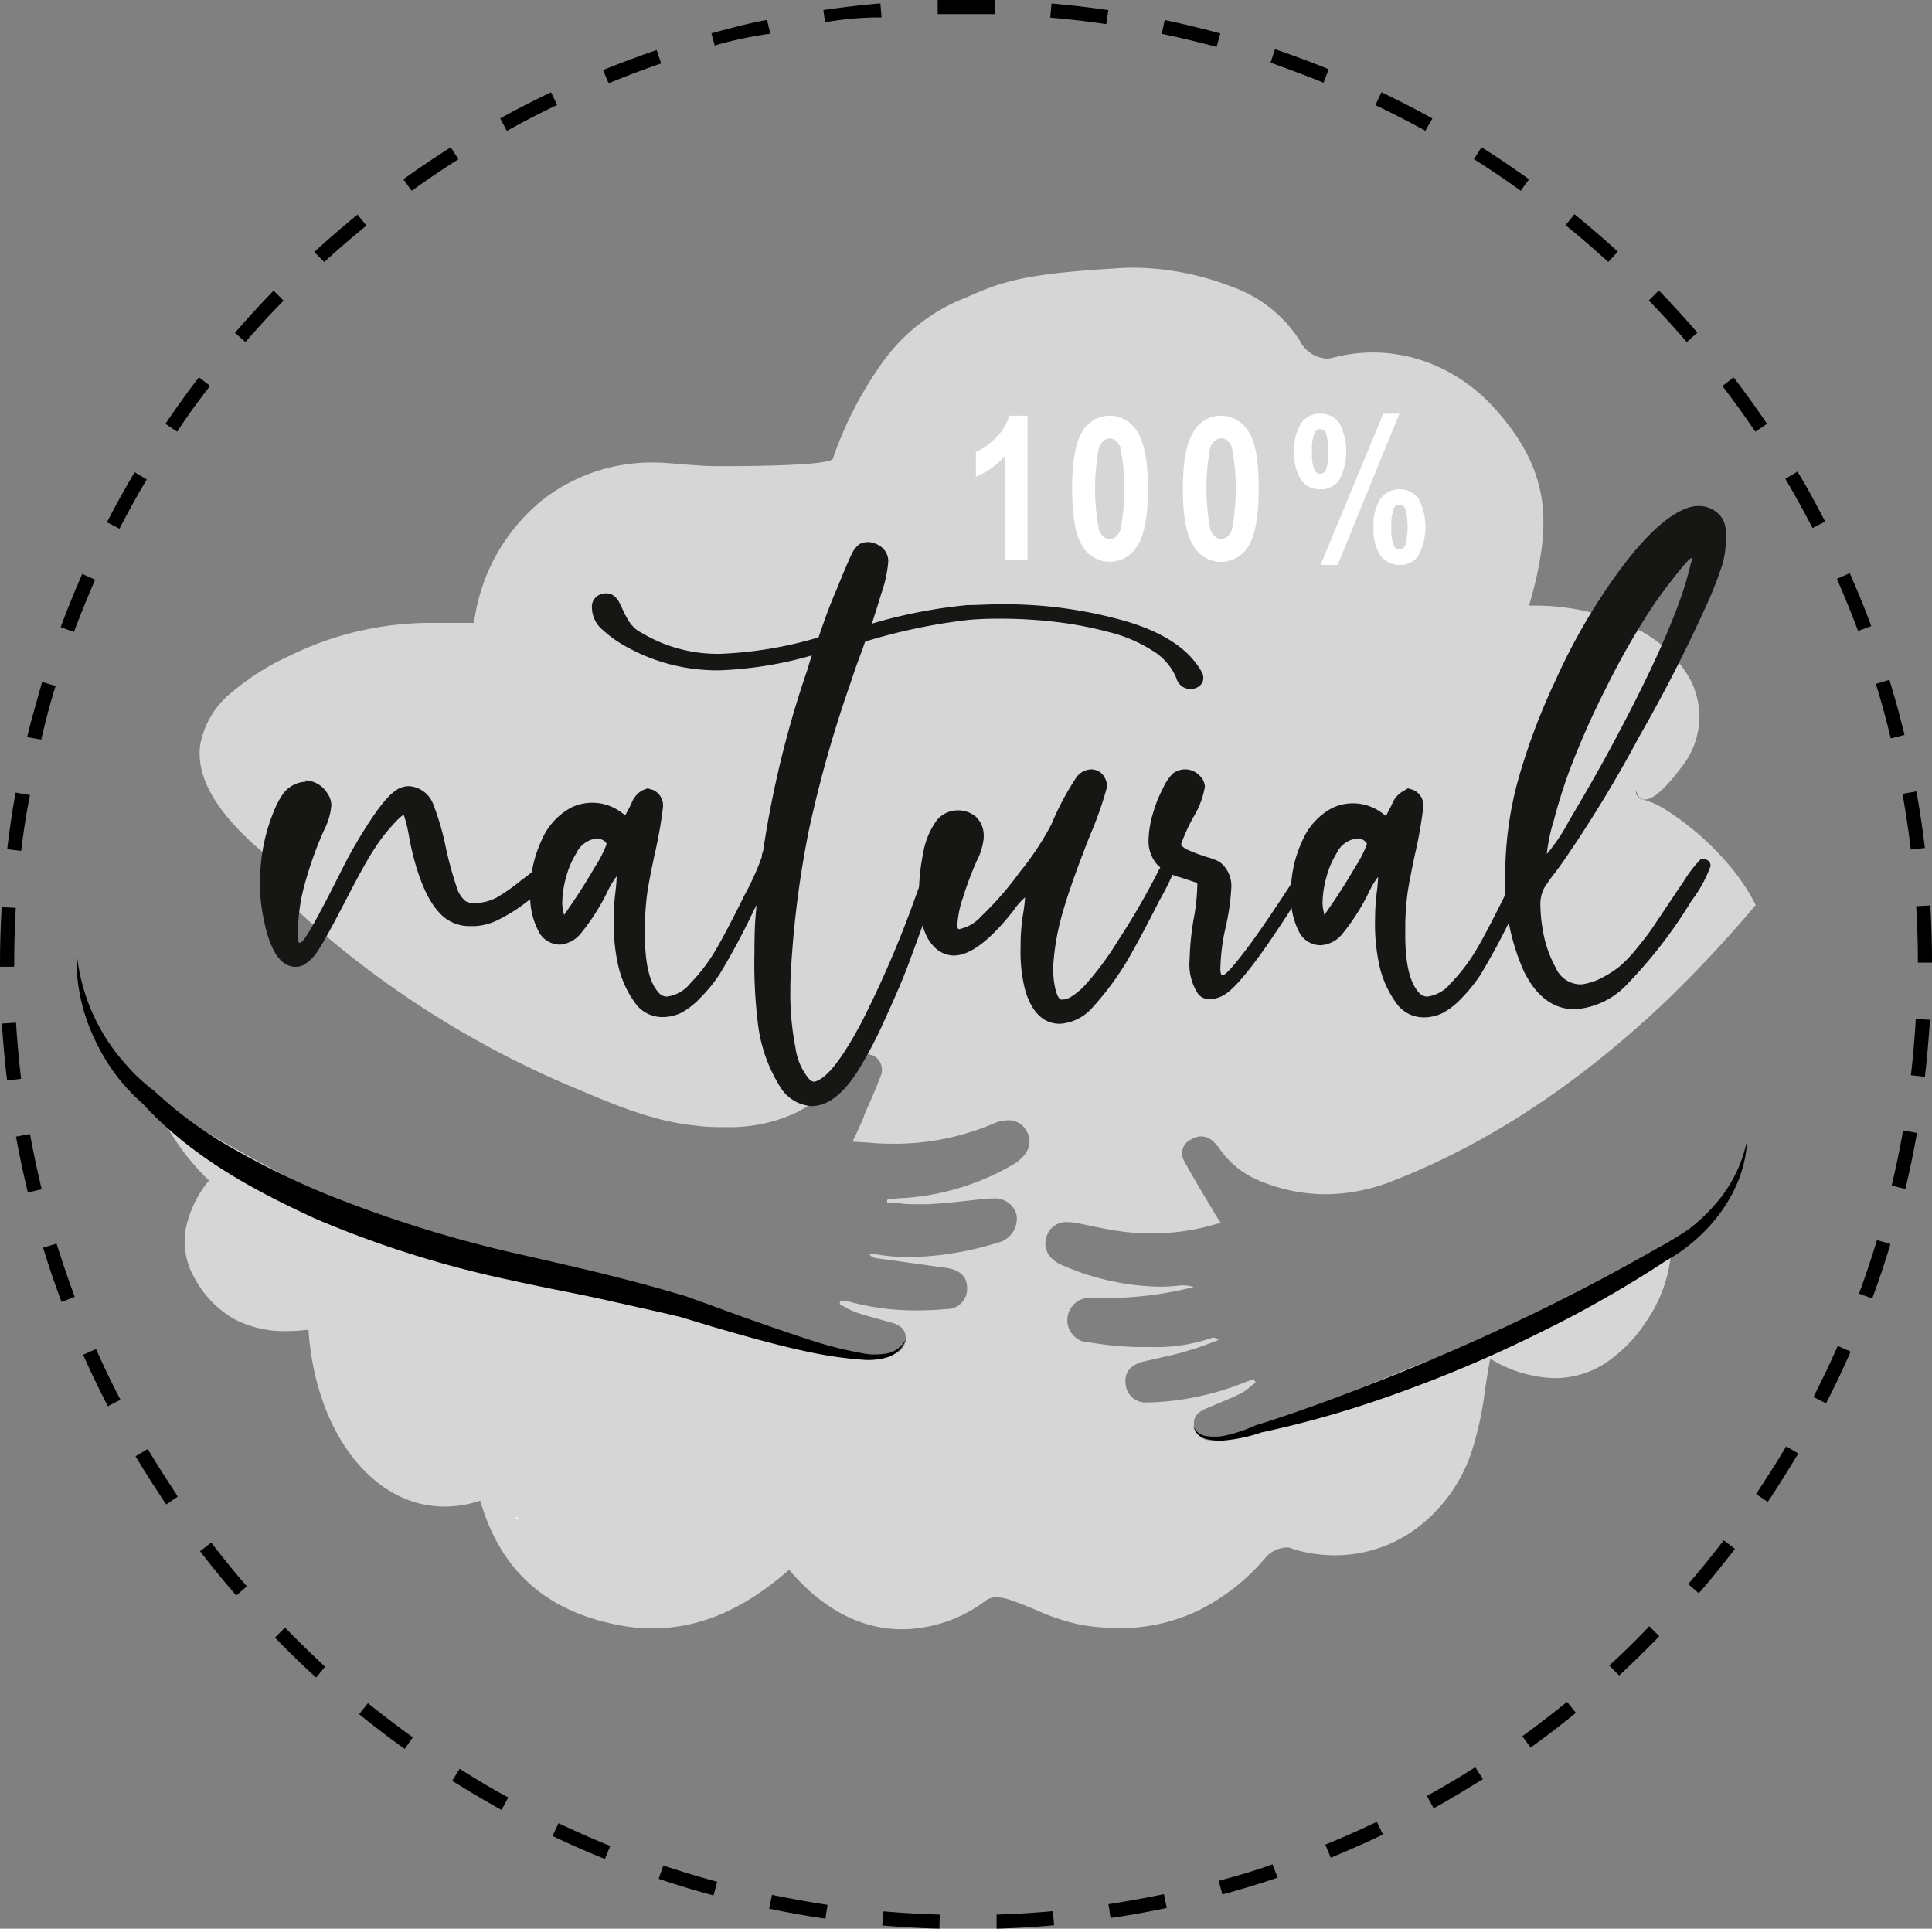<svg xmlns="http://www.w3.org/2000/svg" viewBox="0 0 193.12 192.78"><rect x="0" y="0" width="193.12" height="192.78" fill="#808080" stroke="none"/><defs><style>.cls-1{fill:#d6d6d7;}.cls-2{fill:#fff;}.cls-3{fill:#161615;}</style></defs><g id="Livello_2" data-name="Livello 2"><g id="Livello_1-2" data-name="Livello 1"><g id="Gruppe_154" data-name="Gruppe 154"><path id="Pfad_534" data-name="Pfad 534" d="M93.9,192.78c-1.9-.05-3.82-.16-5.71-.32l.12-1.41c1.86.16,3.76.27,5.63.32Zm5.72,0v-1.41c1.87-.06,3.76-.17,5.62-.34l.13,1.41c-1.89.17-3.81.28-5.71.34Zm-17.11-1c-1.88-.27-3.77-.61-5.63-1l.29-1.38c1.83.38,3.7.71,5.55,1Zm28.5-.05-.21-1.4c1.85-.28,3.71-.62,5.54-1l.29,1.38c-1.85.39-3.75.74-5.62,1Zm-39.69-2.27c-1.82-.49-3.66-1.05-5.48-1.66l.46-1.34c1.78.6,3.6,1.15,5.39,1.63Zm50.87-.1-.37-1.36c1.81-.5,3.62-1,5.38-1.65l.51,1.33c-1.8.61-3.63,1.17-5.47,1.67Zm-61.72-3.54c-1.78-.72-3.55-1.5-5.24-2.3l.6-1.28c1.68.8,3.41,1.56,5.17,2.27Zm72.55-.14-.54-1.3c1.74-.71,3.47-1.48,5.15-2.28l.61,1.27c-1.7.82-3.46,1.59-5.22,2.32Zm-82.89-4.77C48.47,180,46.81,179,45.2,178l.75-1.2c1.59,1,3.22,2,4.86,2.86Zm93.18-.16-.68-1.24c1.63-.9,3.26-1.87,4.84-2.87l.76,1.19c-1.61,1-3.26,2-4.92,2.92ZM40.45,174.81c-1.55-1.11-3.08-2.28-4.55-3.47l.88-1.1c1.46,1.18,3,2.33,4.49,3.42ZM153,174.68l-.83-1.14c1.52-1.1,3-2.25,4.47-3.43l.89,1.09c-1.46,1.2-3,2.37-4.53,3.48Zm-121.4-7c-1.42-1.29-2.8-2.63-4.11-4l1-1c1.29,1.33,2.66,2.65,4,3.92Zm130.26-.2-1-1c1.38-1.27,2.74-2.59,4-3.93l1,1c-1.31,1.36-2.69,2.7-4.1,4Zm-138.24-8c-1.24-1.42-2.46-2.91-3.62-4.43l1.12-.86c1.15,1.49,2.35,3,3.56,4.37Zm146.2-.22-1.07-.92c1.22-1.42,2.42-2.89,3.55-4.38l1.12.86c-1.15,1.51-2.37,3-3.61,4.44ZM16.62,150.38c-1.07-1.58-2.1-3.2-3.07-4.82l1.22-.73c.94,1.6,2,3.2,3,4.76Zm160.09-.25-1.17-.79c1-1.55,2.06-3.16,3-4.77l1.22.71c-1,1.64-2,3.27-3.06,4.85ZM10.78,140.56c-.86-1.67-1.7-3.41-2.47-5.15l1.29-.57c.76,1.72,1.58,3.42,2.44,5.07Zm171.75-.29-1.26-.64c.86-1.68,1.68-3.4,2.43-5.1l1.29.57c-.76,1.73-1.59,3.47-2.46,5.17ZM6.15,130.13c-.67-1.78-1.29-3.6-1.84-5.42l1.34-.41c.56,1.79,1.17,3.58,1.82,5.33Zm181-.34-1.33-.49c.66-1.77,1.26-3.57,1.8-5.35l1.35.4c-.55,1.82-1.16,3.65-1.83,5.44ZM2.79,119.2c-.45-1.84-.85-3.72-1.19-5.59L3,113.35c.34,1.85.73,3.7,1.17,5.52Zm187.67-.36-1.37-.33c.43-1.83.82-3.68,1.14-5.52l1.39.25c-.33,1.86-.72,3.75-1.16,5.6ZM.71,108c-.23-1.88-.4-3.8-.52-5.69l1.41-.09c.12,1.87.29,3.76.51,5.61Zm191.7-.37-1.4-.16c.22-1.87.38-3.75.49-5.62l1.41.08c-.11,1.89-.28,3.81-.5,5.7Zm-191-11H0v-.25c0-1.91.06-3.83.17-5.71l1.41.08c-.11,1.86-.16,3.75-.16,5.63Zm190.3-.41c0-1.88-.06-3.77-.17-5.64l1.41-.08c.11,1.89.17,3.81.17,5.72ZM2.12,85.05l-1.4-.17c.23-1.9.5-3.8.84-5.66L3,79.47C2.62,81.31,2.34,83.18,2.12,85.05ZM191,84.92c-.22-1.86-.5-3.73-.83-5.57l1.39-.25c.34,1.87.62,3.77.85,5.66ZM4.1,73.92l-1.39-.24c.44-1.85,1-3.7,1.5-5.52l1.35.41C5,70.31,4.54,72.14,4.1,74ZM189,73.8c-.44-1.82-.94-3.65-1.49-5.44l1.35-.41c.56,1.81,1.07,3.67,1.51,5.51ZM7.39,63.17l-1.32-.49c.66-1.79,1.39-3.58,2.15-5.31l1.29.57C8.76,59.68,8.05,61.41,7.39,63.17Zm178.34-.1c-.65-1.75-1.37-3.5-2.12-5.21l1.29-.57c.76,1.73,1.49,3.51,2.15,5.29ZM11.94,52.85l-1.25-.65c.87-1.68,1.8-3.37,2.77-5l1.21.72C13.71,49.53,12.8,51.19,11.94,52.85Zm169.24-.07c-.86-1.66-1.77-3.32-2.72-4.92l1.21-.72c1,1.62,1.9,3.31,2.77,5ZM17.71,43.15l-1.17-.79c1.06-1.58,2.18-3.14,3.34-4.65l1.12.86C19.84,40.06,18.71,41.6,17.71,43.15Zm157.75,0c-1.05-1.55-2.16-3.09-3.29-4.57l1.12-.86c1.15,1.5,2.27,3.06,3.34,4.64ZM24.55,34.19l-1.07-.92c1.25-1.44,2.55-2.86,3.87-4.22l1,1c-1.31,1.32-2.59,2.72-3.82,4.14Zm144.06,0c-1.22-1.42-2.5-2.82-3.8-4.16l1-1c1.32,1.36,2.62,2.78,3.86,4.22Zm-136.2-8-1-1c1.4-1.28,2.85-2.54,4.33-3.74l.89,1.1c-1.45,1.18-2.89,2.42-4.26,3.68Zm128.35,0c-1.38-1.26-2.81-2.5-4.27-3.68l.89-1.1c1.47,1.2,2.94,2.46,4.34,3.74ZM41.15,19.07l-.83-1.15c1.54-1.1,3.13-2.18,4.74-3.2l.76,1.2C44.23,16.92,42.66,18,41.15,19.07Zm110.86,0c-1.52-1.1-3.09-2.16-4.68-3.16l.76-1.19c1.6,1,3.2,2.09,4.75,3.2Zm-101.35-6L50,11.83c1.65-.91,3.36-1.79,5.08-2.61l.61,1.27c-1.7.81-3.39,1.68-5,2.58Zm91.82,0c-1.65-.91-3.34-1.77-5-2.57l.61-1.28c1.7.81,3.42,1.69,5.09,2.62ZM60.81,8.26,60.28,7c1.76-.71,3.56-1.38,5.36-2l.45,1.34c-1.77.61-3.54,1.27-5.28,2Zm71.49,0c-1.74-.7-3.52-1.36-5.3-2l.45-1.34c1.8.61,3.61,1.28,5.37,2ZM71.48,4.69l-.37-1.36c1.83-.5,3.7-1,5.56-1.34L77,3.37a38.13,38.13,0,0,0-5.5,1.16Zm50.13,0c-1.82-.49-3.66-.93-5.48-1.31L116.42,2c1.85.39,3.72.84,5.56,1.34ZM82.5,2.41,82.3,1C84.18.73,86.09.5,88,.34l.12,1.4a31.21,31.21,0,0,0-5.62.48Zm28.08,0c-1.84-.27-3.73-.49-5.6-.65l.13-1.41c1.89.16,3.8.39,5.68.66Zm-16.85-1V0h5.72V1.41H93.73Z"/><path id="Differenzmenge_4" data-name="Differenzmenge 4" class="cls-1" d="M90.14,162.85c-4.09,0-8-2.06-11.26-5.95-4.47,3.94-8.93,5.86-13.65,5.86a17.77,17.77,0,0,1-3.71-.39C54.39,160.91,50,156.85,48,150a11.14,11.14,0,0,1-3.57.59c-7.18,0-12.9-7.44-13.6-17.69a16.15,16.15,0,0,1-2.2.15,10.84,10.84,0,0,1-5.21-1.2,10.33,10.33,0,0,1-4-4.16,7.19,7.19,0,0,1-.84-4.93A11.16,11.16,0,0,1,20.89,118a24.24,24.24,0,0,1-5.5-8c.76.49,1.52,1,2.3,1.43,3.42,2.09,7.17,4.18,12.14,6.8a58.59,58.59,0,0,0,5.5,2.44h.06l1.1.45c2.68,1.08,5.4,2.13,8,3.15l.19.07,1,.38a127.48,127.48,0,0,0,17,4.82l.57.13.87.2c2.6.61,5.23,1.3,7.77,2h.13L76.34,133c.91.23,1.83.49,2.71.74h.06a35.68,35.68,0,0,0,8.75,1.7h.4a6.3,6.3,0,0,0,.75-.05,1.6,1.6,0,0,0,1.52-1.64c0-.76-.4-1.25-1.35-1.53l-1.33-.37h0c-.72-.2-1.48-.41-2.21-.65a7.49,7.49,0,0,1-1.18-.56l-.53-.29L84,130h.29a3.7,3.7,0,0,1,.58.1,25.19,25.19,0,0,0,6.8.88c1,0,2-.05,3-.14a2,2,0,0,0,2-2v-.12c0-1.13-.73-1.81-2.16-2-2-.27-4-.56-6-.84h-.08l-.91-.13a1,1,0,0,1-.62-.37h.73a19.29,19.29,0,0,0,3.31.28,31.51,31.51,0,0,0,8.56-1.38l.25-.09h.08a2.47,2.47,0,0,0,1.78-2.78,2.21,2.21,0,0,0-2.39-1.61h-.48l-.9.1h-.06c-1.66.19-3.38.38-5.08.47H92c-.72,0-1.46,0-2.12-.1h-.12l-1.08-.07v-.28l.42-.06h0a6.54,6.54,0,0,1,.89-.09,24.9,24.9,0,0,0,11-3.21l.3-.17c1.46-.9,2-2.14,1.35-3.29a2,2,0,0,0-1.88-1.12,3.65,3.65,0,0,0-1.49.34,25.21,25.21,0,0,1-9.41,2h-.31c-.88,0-1.77,0-2.71-.12h-.15l-1.47-.09.14-.3.07-.13h0c.11-.23.2-.42.28-.61.23-.52.46-1,.65-1.48v-.08h0c.58-1.3,1.17-2.63,1.69-4a1.59,1.59,0,0,0-.9-2.06h-.1a2.2,2.2,0,0,0-.84-.2,1.58,1.58,0,0,0-1.39.88,12.17,12.17,0,0,1-5.39,5.16,15.92,15.92,0,0,1-6.94,1.37c-.92,0-1.87,0-2.93-.15-4.18-.4-8.11-2.07-11.91-3.68l-.32-.13A96.23,96.23,0,0,1,33.11,94c-2.14-1.8-4.28-3.77-6.34-5.86.91-.36,1.89-.69,2.9-1a8.52,8.52,0,0,0-2.3-1.33,9.64,9.64,0,0,1-1-.54C21.75,81.4,19.6,77.8,20,74.53a8.7,8.7,0,0,1,3.23-5.38,24.63,24.63,0,0,1,5.65-3.57,32,32,0,0,1,14.5-3.32h4A18.92,18.92,0,0,1,54.19,50,17.73,17.73,0,0,1,65,46.23h.28c1,0,2,.1,3,.18s2.23.18,3.34.18h1.3c2.49,0,10.08-.08,10.33-.74A37.48,37.48,0,0,1,88,36.52a18.55,18.55,0,0,1,7.51-6.34l1-.42h0c3.59-1.57,5.56-2.43,16.2-3A27.64,27.64,0,0,1,123,28.61,13.42,13.42,0,0,1,129.9,34a3.22,3.22,0,0,0,2.7,1.84,2.52,2.52,0,0,0,.67-.09,15.44,15.44,0,0,1,3.94-.52,15.79,15.79,0,0,1,6.42,1.37,17,17,0,0,1,5.77,4.22c2.84,3.14,4.36,6.16,4.77,9.51s-.43,7.13-1.33,10.21a23.34,23.34,0,0,1,10.31,2.11A12.37,12.37,0,0,1,169,68a8.07,8.07,0,0,1-1,8.78c-1.56,2.08-2.76,3.13-3.57,3.13a.79.79,0,0,1-.74-.51,1.66,1.66,0,0,1-.16-.49h0v.46s.12.2.42.47A8.47,8.47,0,0,1,166.6,81a27.82,27.82,0,0,1,6.83,6.2,20.17,20.17,0,0,1,2.07,3.26,125.29,125.29,0,0,1-9.61,10.21c-8.59,8-17.31,13.7-26.67,17.37a18.45,18.45,0,0,1-6.72,1.33,17.12,17.12,0,0,1-6.28-1.22,9,9,0,0,1-4.29-3.29,3.7,3.7,0,0,0-.6-.71,1.75,1.75,0,0,0-1.25-.56,1.78,1.78,0,0,0-1,.3,1.51,1.51,0,0,0-.79,2h0l.06.12c.73,1.35,1.53,2.69,2.31,4,.25.42.57.95.86,1.45l.3.46c.07.09.13.18.2.29a22.77,22.77,0,0,1-9.42.94c-1.49-.17-3-.49-4.44-.8l-.37-.08a4.79,4.79,0,0,0-1-.11,2.07,2.07,0,0,0-2.15,1.35c-.46,1.26.19,2.44,1.65,3a25.4,25.4,0,0,0,9.56,2.1,17.6,17.6,0,0,0,2.18-.13h.29a3.37,3.37,0,0,1,1,.16,34.9,34.9,0,0,1-8.13,1.09,14,14,0,0,1-1.46,0h-.52a2.24,2.24,0,0,0-.66,4.43l.17,0h.1a34.44,34.44,0,0,0,4.75.48h1.47a17.07,17.07,0,0,0,6.14-.93.38.38,0,0,1,.15,0,.85.85,0,0,1,.48.22l-.52.2h0c-.35.14-.71.28-1.07.4-.55.2-1.11.37-1.67.54s-1.15.31-1.81.47l-1.12.25-1.27.29c-1.35.33-2,1.08-1.83,2.3a2,2,0,0,0,2.17,1.8h.15a27.74,27.74,0,0,0,9.56-2l.64-.24.26-.1.22.34-.45.35a6,6,0,0,1-1,.73c-.89.44-1.84.83-2.75,1.21l-.46.19c-.92.38-1.67.79-1.49,1.91a1.65,1.65,0,0,0,1.76,1.39h.48a19.76,19.76,0,0,0,4.3-1c2.41-1,4.85-2,7.2-3h0c2.44-1,5-2.09,7.48-3.09,1.89-.75,3.84-1.45,5.72-2.12s4.09-1.46,6.11-2.27A141.73,141.73,0,0,0,167,125.57a14.08,14.08,0,0,1-2.28,6.26,14.56,14.56,0,0,1-4.31,4.46,9.32,9.32,0,0,1-5,1.46,13,13,0,0,1-6.45-1.94c-.2,1.06-.36,2.1-.52,3.12h0a34,34,0,0,1-1.36,6.24,15.79,15.79,0,0,1-5.46,7.58,13.68,13.68,0,0,1-8.18,2.71,14.38,14.38,0,0,1-4.17-.62,1.57,1.57,0,0,0-.52-.16,3,3,0,0,0-2.1.84,21.09,21.09,0,0,1-6.87,5.46,18.14,18.14,0,0,1-7.93,1.76,24,24,0,0,1-3.69-.31,21.47,21.47,0,0,1-4.63-1.52h0c-.9-.37-1.83-.76-2.76-1.06a4.28,4.28,0,0,0-1.18-.19,1.78,1.78,0,0,0-1,.28A14,14,0,0,1,90.14,162.85Z"/><path id="Pfad_536" data-name="Pfad 536" class="cls-2" d="M51.71,151.88l-.18-.29.3.17Z"/><g id="Gruppe_139" data-name="Gruppe 139"><path id="Pfad_537" data-name="Pfad 537" class="cls-2" d="M102.71,55.92h-2.25V45.57a7.75,7.75,0,0,1-2.91,2.08V45.16a6,6,0,0,0,1.94-1.36,5.2,5.2,0,0,0,1.4-2.25h1.82Z"/><path id="Pfad_538" data-name="Pfad 538" class="cls-2" d="M110.93,41.55a3.16,3.16,0,0,1,2.76,1.62c.71,1.09,1.06,3,1.06,5.69s-.35,4.6-1.06,5.68a3.17,3.17,0,0,1-5.52,0q-1-1.6-1-5.72c0-2.69.35-4.57,1-5.66A3.16,3.16,0,0,1,110.93,41.55Zm0,2.27c-.45,0-.8.29-1.07.88a21.91,21.91,0,0,0,0,8.31c.27.58.62.87,1.07.87s.8-.29,1.06-.88a21.86,21.86,0,0,0,0-8.3c-.28-.58-.61-.88-1.06-.88Z"/><path id="Pfad_539" data-name="Pfad 539" class="cls-2" d="M122.05,41.55a3.17,3.17,0,0,1,2.77,1.62c.7,1.09,1,3,1,5.69s-.35,4.6-1,5.68a3.17,3.17,0,0,1-4.31,1.22,3.06,3.06,0,0,1-1.21-1.21c-.71-1.07-1.07-3-1.06-5.72s.35-4.57,1.06-5.66A3.14,3.14,0,0,1,122.05,41.55Zm0,2.27c-.45,0-.8.29-1.07.88A21.91,21.91,0,0,0,121,53c.27.58.62.87,1.07.87s.8-.29,1.06-.88a21.86,21.86,0,0,0,0-8.3c-.25-.58-.6-.88-1-.88Z"/><path id="Pfad_540" data-name="Pfad 540" class="cls-2" d="M129.39,45.13a4.68,4.68,0,0,1,.7-2.87,2.23,2.23,0,0,1,1.86-.91,2.27,2.27,0,0,1,1.91.91,6.21,6.21,0,0,1,0,5.75,2.25,2.25,0,0,1-1.87.9,2.28,2.28,0,0,1-1.9-.9A4.64,4.64,0,0,1,129.39,45.13Zm1.76,0a4.58,4.58,0,0,0,.22,1.8.63.63,0,0,0,.8.39.65.65,0,0,0,.39-.39,7.31,7.31,0,0,0,0-3.6.62.62,0,0,0-.78-.4.61.61,0,0,0-.4.4,4.31,4.31,0,0,0-.23,1.78Zm2.56,11.34H132l6.27-15.12h1.61Zm3.6-3.79a4.69,4.69,0,0,1,.71-2.87,2.39,2.39,0,0,1,3.36-.4h0a2.11,2.11,0,0,1,.4.39,6.21,6.21,0,0,1,0,5.75,2.26,2.26,0,0,1-1.87.92,2.32,2.32,0,0,1-1.9-.91,4.72,4.72,0,0,1-.71-2.88Zm1.76,0a4.77,4.77,0,0,0,.22,1.8.63.63,0,0,0,.8.39.65.65,0,0,0,.39-.39,7.31,7.31,0,0,0,0-3.6.61.61,0,0,0-.78-.4h0a.61.61,0,0,0-.4.4,4.77,4.77,0,0,0-.22,1.8Z"/></g><path id="Pfad_543" data-name="Pfad 543" d="M90.59,133.79a2.94,2.94,0,0,1-1.77,1.84,6.77,6.77,0,0,1-2.61.28,38.63,38.63,0,0,1-5.13-.73c-3.37-.69-6.65-1.65-9.93-2.59l-2.46-.75-.61-.19-.55-.13-1.23-.29-5-1.12c-3.31-.77-6.61-1.33-10-2.1a104.56,104.56,0,0,1-19.71-6.17c-6.28-2.88-12.44-6.2-17.31-11.51l.16.14a19.13,19.13,0,0,1-3-3.23,20.14,20.14,0,0,1-2.15-3.74,18.35,18.35,0,0,1-1.63-8.29,19.45,19.45,0,0,0,4.89,11.15,17.39,17.39,0,0,0,2.91,2.71h0l.13.13a40.58,40.58,0,0,0,8,5.77,78.69,78.69,0,0,0,9,4.38,124.41,124.41,0,0,0,19.25,6c3.27.75,6.66,1.5,10,2.36q2.49.63,5,1.35l1.23.36c.23.06.46.13.68.21l.6.22,2.4.87c3.18,1.17,6.4,2.3,9.61,3.34a37.29,37.29,0,0,0,4.9,1.21,6.73,6.73,0,0,0,2.45,0A2.7,2.7,0,0,0,90.59,133.79Z"/><path id="Pfad_544" data-name="Pfad 544" d="M174.63,114c-.19,5-3.73,9.57-8.07,12a114.54,114.54,0,0,1-12.85,7.3,129,129,0,0,1-13.59,5.8,102.64,102.64,0,0,1-14.18,4.11H126a15.72,15.72,0,0,1-3.65.77,4.93,4.93,0,0,1-1.87-.18,1.64,1.64,0,0,1-1.2-1.33,1.51,1.51,0,0,0,1.26,1.06,5.35,5.35,0,0,0,1.74,0,15.25,15.25,0,0,0,3.36-1.12h.07c4.63-1.46,9.21-3.19,13.72-5s9-3.79,13.36-5.88,8.69-4.37,12.92-6.79a34.07,34.07,0,0,0,3.06-1.85,17.55,17.55,0,0,0,2.6-2.42A13.87,13.87,0,0,0,174.63,114Z"/><g id="Gruppe_140" data-name="Gruppe 140"><path id="Pfad_545" data-name="Pfad 545" class="cls-3" d="M30.51,78a2.7,2.7,0,0,1,2.23,1.32,2.12,2.12,0,0,1,.38,1.17,6.39,6.39,0,0,1-.68,2.38,36.91,36.91,0,0,0-2.11,6,18.57,18.57,0,0,0-.55,4.45c0,.55,0,.85.14.91H30c.22,0,.73-.76,1.56-2.27s1.7-3.21,2.63-5.07a47.7,47.7,0,0,1,3.11-5.3c1.14-1.68,2.08-2.64,2.85-2.89a2.24,2.24,0,0,1,.73-.12,2.77,2.77,0,0,1,2.43,1.82,26.27,26.27,0,0,1,1.26,4.34,37.07,37.07,0,0,0,1.06,3.88,2.91,2.91,0,0,0,.9,1.45,1.53,1.53,0,0,0,.91.2,4.94,4.94,0,0,0,2.2-.55,19.39,19.39,0,0,0,2.52-1.78,12.52,12.52,0,0,0,2.09-1.83.74.74,0,0,1,.64-.32.89.89,0,0,1,.66.3,1,1,0,0,1,.28.73q0,.94-3.43,3.52A16.18,16.18,0,0,1,49.68,92a5.79,5.79,0,0,1-2.23.57H47a4,4,0,0,1-3-1.25q-2-2.06-3.08-7.5a14.58,14.58,0,0,0-.55-2.35h0c-.16,0-.56.36-1.2,1.09a15.92,15.92,0,0,0-1.7,2.22c-.67,1-1.63,2.73-2.9,5.19s-2.25,4.25-2.75,5a4.34,4.34,0,0,1-1.51,1.5,1.83,1.83,0,0,1-.76.17c-.92,0-1.68-.61-2.28-1.82a11.07,11.07,0,0,1-.8-2.44,19.08,19.08,0,0,1-.46-3V88.33a18.07,18.07,0,0,1,1.46-7.47,7.65,7.65,0,0,1,.91-1.63,3,3,0,0,1,2.2-1.1Z"/><path id="Pfad_546" data-name="Pfad 546" class="cls-3" d="M64.71,78.81h.09l.2.07.26.07a1.7,1.7,0,0,1,1,1.82,45,45,0,0,1-.85,4.75c-.37,1.76-.61,3-.72,3.8a27.51,27.51,0,0,0-.22,3v1.23c0,2.79.46,4.69,1.38,5.68a1.06,1.06,0,0,0,.85.38A3.59,3.59,0,0,0,69,98.29a17.62,17.62,0,0,0,2.7-3.61c.64-1.11,1.55-2.84,2.71-5.19a27.05,27.05,0,0,0,1.74-3.84c0-.54.26-.82.77-.82s.76.27.76.82a29.11,29.11,0,0,1-2.3,5.28,71.22,71.22,0,0,1-3.45,6.45A14.88,14.88,0,0,1,70,99.74a7.5,7.5,0,0,1-1.88,1.48,4.33,4.33,0,0,1-1.84.44,3.35,3.35,0,0,1-2.64-1.2,10.23,10.23,0,0,1-1.82-3.84,19.2,19.2,0,0,1-.47-4.78,21.81,21.81,0,0,1,.15-2.55c.07-.52.12-1.05.14-1.58v-.12a8.14,8.14,0,0,0-.94,1.58,21.34,21.34,0,0,1-2.61,4.09A3,3,0,0,1,56,94.42,2.41,2.41,0,0,1,53.79,93,7.49,7.49,0,0,1,53,89.29,12.22,12.22,0,0,1,54.13,84a6.65,6.65,0,0,1,3-3.3,4.84,4.84,0,0,1,4.93.47l.44.32.59-1.11A2.47,2.47,0,0,1,64.2,79Zm-5,5A2.56,2.56,0,0,0,57.6,85.3a8.59,8.59,0,0,0-1,2.33,10.2,10.2,0,0,0-.4,2.57,3.79,3.79,0,0,0,.06.67l.12.59.91-1.32c.78-1.16,1.51-2.33,2.2-3.52a11.72,11.72,0,0,0,1.14-2.23.38.38,0,0,0-.18-.29,1.06,1.06,0,0,0-.68-.25Z"/><path id="Pfad_547" data-name="Pfad 547" class="cls-3" d="M86.79,54.18a2.2,2.2,0,0,1,1.06.33,1.8,1.8,0,0,1,.94,1.61,12.69,12.69,0,0,1-.7,3.22c-.34,1.13-.65,2.12-.94,3a50.19,50.19,0,0,1,9.56-1.86c1,0,2.07-.08,3.17-.08a44.17,44.17,0,0,1,12.68,1.7q5.73,1.69,7.6,5.13a1.21,1.21,0,0,1,.12.53,1,1,0,0,1-.38.8,1.41,1.41,0,0,1-.88.31,1.46,1.46,0,0,1-1.44-1.11A5.86,5.86,0,0,0,115.15,65a14.57,14.57,0,0,0-4.34-1.83,37.39,37.39,0,0,0-5.23-1,47,47,0,0,0-5.56-.33c-.76,0-1.82,0-3.19.12a57.2,57.2,0,0,0-10.35,2.17c-.08.22-.27.77-.6,1.65s-.61,1.72-.86,2.48a122.6,122.6,0,0,0-4.18,14.79A99.26,99.26,0,0,0,79.1,96.37Q79,97.75,79,99a27.82,27.82,0,0,0,.51,5.69,6.14,6.14,0,0,0,1.4,3.2.82.82,0,0,0,.44.23.89.89,0,0,0,.38-.12c1.09-.45,2.51-2.32,4.28-5.61a104.92,104.92,0,0,0,5.5-12.75c.72-1.94,1.14-3.05,1.27-3.33a1.3,1.3,0,0,1,.46-.6.5.5,0,0,1,.29-.09c.37,0,.58.25.64.76h0q0,.94-3.16,9.44c-.72,2-1.61,4-2.67,6.32a42.36,42.36,0,0,1-2.61,4.94c-1.5,2.32-3,3.48-4.63,3.48a4,4,0,0,1-3.21-2.08,15.28,15.28,0,0,1-2.1-5.92,49.22,49.22,0,0,1-.38-7.18q0-2.46.12-3.84a101.74,101.74,0,0,1,5-24.09c.08-.22.19-.54.32-1s.24-.74.3-.94A38.23,38.23,0,0,1,71.89,67,18.67,18.67,0,0,1,62,64.29,11.69,11.69,0,0,1,60.29,63a2.92,2.92,0,0,1-1.12-2.23,1.3,1.3,0,0,1,.88-1.37,1.49,1.49,0,0,1,.59-.09,1.07,1.07,0,0,1,.73.26,1.76,1.76,0,0,1,.49.56c.1.2.24.48.41.85a7.31,7.31,0,0,0,.4.79,3,3,0,0,0,.23.38,3.55,3.55,0,0,0,.23.31l.2.22a.9.9,0,0,0,.2.19l.16.12.2.13.17.09a14.82,14.82,0,0,0,8,2.14,39.87,39.87,0,0,0,9.76-1.64c.49-1.43,1-2.92,1.67-4.46.84-2.07,1.39-3.36,1.64-3.87a2.66,2.66,0,0,1,.79-1A2,2,0,0,1,86.79,54.18Z"/><path id="Pfad_548" data-name="Pfad 548" class="cls-3" d="M109.13,76.9a1.63,1.63,0,0,1,.53.12,1.37,1.37,0,0,1,.7.6,1.69,1.69,0,0,1,.29.95v.11a35.94,35.94,0,0,1-1.7,4.83q-1.94,4.92-2.71,7.64a24.81,24.81,0,0,0-.95,5.2,3.42,3.42,0,0,0,0,.64,7.23,7.23,0,0,0,.22,1.91c.14.56.31.89.51,1a.71.71,0,0,0,.29,0c.43,0,1.08-.4,1.94-1.2a29.37,29.37,0,0,0,3.46-4.61,73.27,73.27,0,0,0,4-6.88c.47-.94.82-1.4,1-1.4a.78.78,0,0,1,.57.26.77.77,0,0,1,.28.53A28.94,28.94,0,0,1,115.9,90q-1.62,3.19-2.64,5a29,29,0,0,1-4,5.64,4.74,4.74,0,0,1-3.31,1.69h0q-2.4,0-3.43-3.2a15.24,15.24,0,0,1-.5-4.51,19.43,19.43,0,0,1,.24-3.23c.09-.52.16-1.05.2-1.58v-.11A6.52,6.52,0,0,0,101.32,91q-3.55,4.52-6,4.51a2.74,2.74,0,0,1-2-.94c-1-1-1.45-2.83-1.46-5.42a19.49,19.49,0,0,1,.41-3.81,7.81,7.81,0,0,1,1.29-3.24A2.67,2.67,0,0,1,95.67,81h0a2.71,2.71,0,0,1,1.87.63,2.56,2.56,0,0,1,.79,1.8v.32A6.2,6.2,0,0,1,97.66,86a31.85,31.85,0,0,0-1.41,3.74,10,10,0,0,0-.55,2.65c0,.26,0,.41.11.47a.13.13,0,0,0,.12,0,4,4,0,0,0,2.14-1.26,32.67,32.67,0,0,0,3.87-4.44,28.36,28.36,0,0,0,3.15-4.75,27.71,27.71,0,0,1,2.49-4.69A1.89,1.89,0,0,1,109.13,76.9Z"/><path id="Pfad_549" data-name="Pfad 549" class="cls-3" d="M118.48,76.9a1.93,1.93,0,0,1,1.38.58,1.65,1.65,0,0,1,.58,1.15,8.74,8.74,0,0,1-1.17,3.08,18.44,18.44,0,0,0-1.2,2.64c0,.21.27.43.82.67a18.13,18.13,0,0,0,1.8.66,6.33,6.33,0,0,1,1.19.45,3,3,0,0,1,1.2,2.61,23.14,23.14,0,0,1-.59,4.05,20.24,20.24,0,0,0-.5,3.95,1.65,1.65,0,0,0,.09.7s.07.06.09.06q.43,0,2.34-2.52t5.4-7.94a5.79,5.79,0,0,1,.7-1,.61.61,0,0,1,.46-.25.66.66,0,0,1,.62.35.54.54,0,0,1,0,.18,11.29,11.29,0,0,1-1.41,2.6q-5.57,8.94-7.74,10.41a2.88,2.88,0,0,1-1.58.53,1.44,1.44,0,0,1-1.17-.47,5.37,5.37,0,0,1-.88-3.46,28.19,28.19,0,0,1,.41-4.1,18.87,18.87,0,0,0,.35-3.08,2.09,2.09,0,0,0,0-.5L118,87.7a5.13,5.13,0,0,1-2.28-1.23,3.51,3.51,0,0,1-.91-2.55,10,10,0,0,1,.5-2.82,12.13,12.13,0,0,1,.92-2.27,5.09,5.09,0,0,1,1-1.51A2,2,0,0,1,118.48,76.9Z"/><path id="Pfad_550" data-name="Pfad 550" class="cls-3" d="M140.71,78.81h.09l.2.07.26.07a1.7,1.7,0,0,1,1,1.82,45,45,0,0,1-.85,4.75c-.37,1.76-.61,3-.72,3.8a27.51,27.51,0,0,0-.22,3v1.23c0,2.79.46,4.69,1.38,5.68a1.06,1.06,0,0,0,.85.38A3.59,3.59,0,0,0,145,98.29a17.89,17.89,0,0,0,2.73-3.63c.64-1.11,1.55-2.84,2.71-5.19a26.58,26.58,0,0,0,1.76-3.79c0-.54.26-.82.77-.82s.76.28.76.82a30.57,30.57,0,0,1-2.3,5.28A71.22,71.22,0,0,1,148,97.41a15.46,15.46,0,0,1-1.9,2.36,7.5,7.5,0,0,1-1.88,1.48,4.33,4.33,0,0,1-1.84.44,3.35,3.35,0,0,1-2.64-1.2,10.25,10.25,0,0,1-1.82-3.81,19.2,19.2,0,0,1-.47-4.78,21.81,21.81,0,0,1,.15-2.55c.07-.52.12-1,.15-1.58v-.12a8.14,8.14,0,0,0-.94,1.58,21.34,21.34,0,0,1-2.61,4.09A3,3,0,0,1,132,94.48a2.41,2.41,0,0,1-2.17-1.38,7.6,7.6,0,0,1-.79-3.75,12.08,12.08,0,0,1,1.13-5.29,6.65,6.65,0,0,1,3-3.3,4.84,4.84,0,0,1,4.93.47l.44.32.58-1.11a2.53,2.53,0,0,1,1.12-1.35Zm-5,5a2.56,2.56,0,0,0-2.11,1.49,8.59,8.59,0,0,0-1,2.33,10.2,10.2,0,0,0-.4,2.57,3.79,3.79,0,0,0,.06.67l.12.59.91-1.32c.78-1.16,1.51-2.33,2.2-3.52a11.17,11.17,0,0,0,1.14-2.23.37.37,0,0,0-.17-.29,1.11,1.11,0,0,0-.79-.29Z"/><path id="Pfad_551" data-name="Pfad 551" class="cls-3" d="M169.71,50.58a2.79,2.79,0,0,1,2.52,1.35,3.51,3.51,0,0,1,.29,1.78V54a9.24,9.24,0,0,1-.33,2.34,36.35,36.35,0,0,1-1.33,3.52,151.77,151.77,0,0,1-7,13.75,128.35,128.35,0,0,1-7.6,12.49c-.33.47-.65.92-1,1.36s-.57.81-.81,1.13a3.49,3.49,0,0,0-.47,2,14,14,0,0,0,.2,2.14,11.8,11.8,0,0,0,1.33,4,2.73,2.73,0,0,0,2.37,1.66h.23a6.1,6.1,0,0,0,2-.65,10.36,10.36,0,0,0,1.78-1.14,13.67,13.67,0,0,0,1.74-1.83c.67-.82,1.18-1.48,1.53-2l1.58-2.36c.71-1.06,1.21-1.81,1.52-2.25A12.47,12.47,0,0,1,170,85.88h.27a.66.66,0,0,1,.7.53.34.34,0,0,1,0,.2,13,13,0,0,1-1.87,3.4,47.28,47.28,0,0,1-6.49,8.41,7.9,7.9,0,0,1-5.18,2.46h0q-3.22,0-5.1-3.78a21.87,21.87,0,0,1-1.87-9.73,36,36,0,0,1,1.19-9.06A63.5,63.5,0,0,1,155.49,68a60.2,60.2,0,0,1,6.67-11.36q3.65-4.8,6.4-5.82A3.25,3.25,0,0,1,169.71,50.58Zm-.64,5.21v0c-.14,0-.65.55-1.54,1.67s-1.7,2.21-2.42,3.28a76,76,0,0,0-4.56,8,81.84,81.84,0,0,0-3.8,8.63c-.51,1.41-1,3-1.43,4.62a17.32,17.32,0,0,0-.68,3.18.25.25,0,0,0,0,.17A18.64,18.64,0,0,0,156.86,82c1.33-2.23,2.63-4.48,3.88-6.77Q167.69,62.4,169,56.34a1.71,1.71,0,0,0,.14-.55Z"/></g></g></g></g></svg>